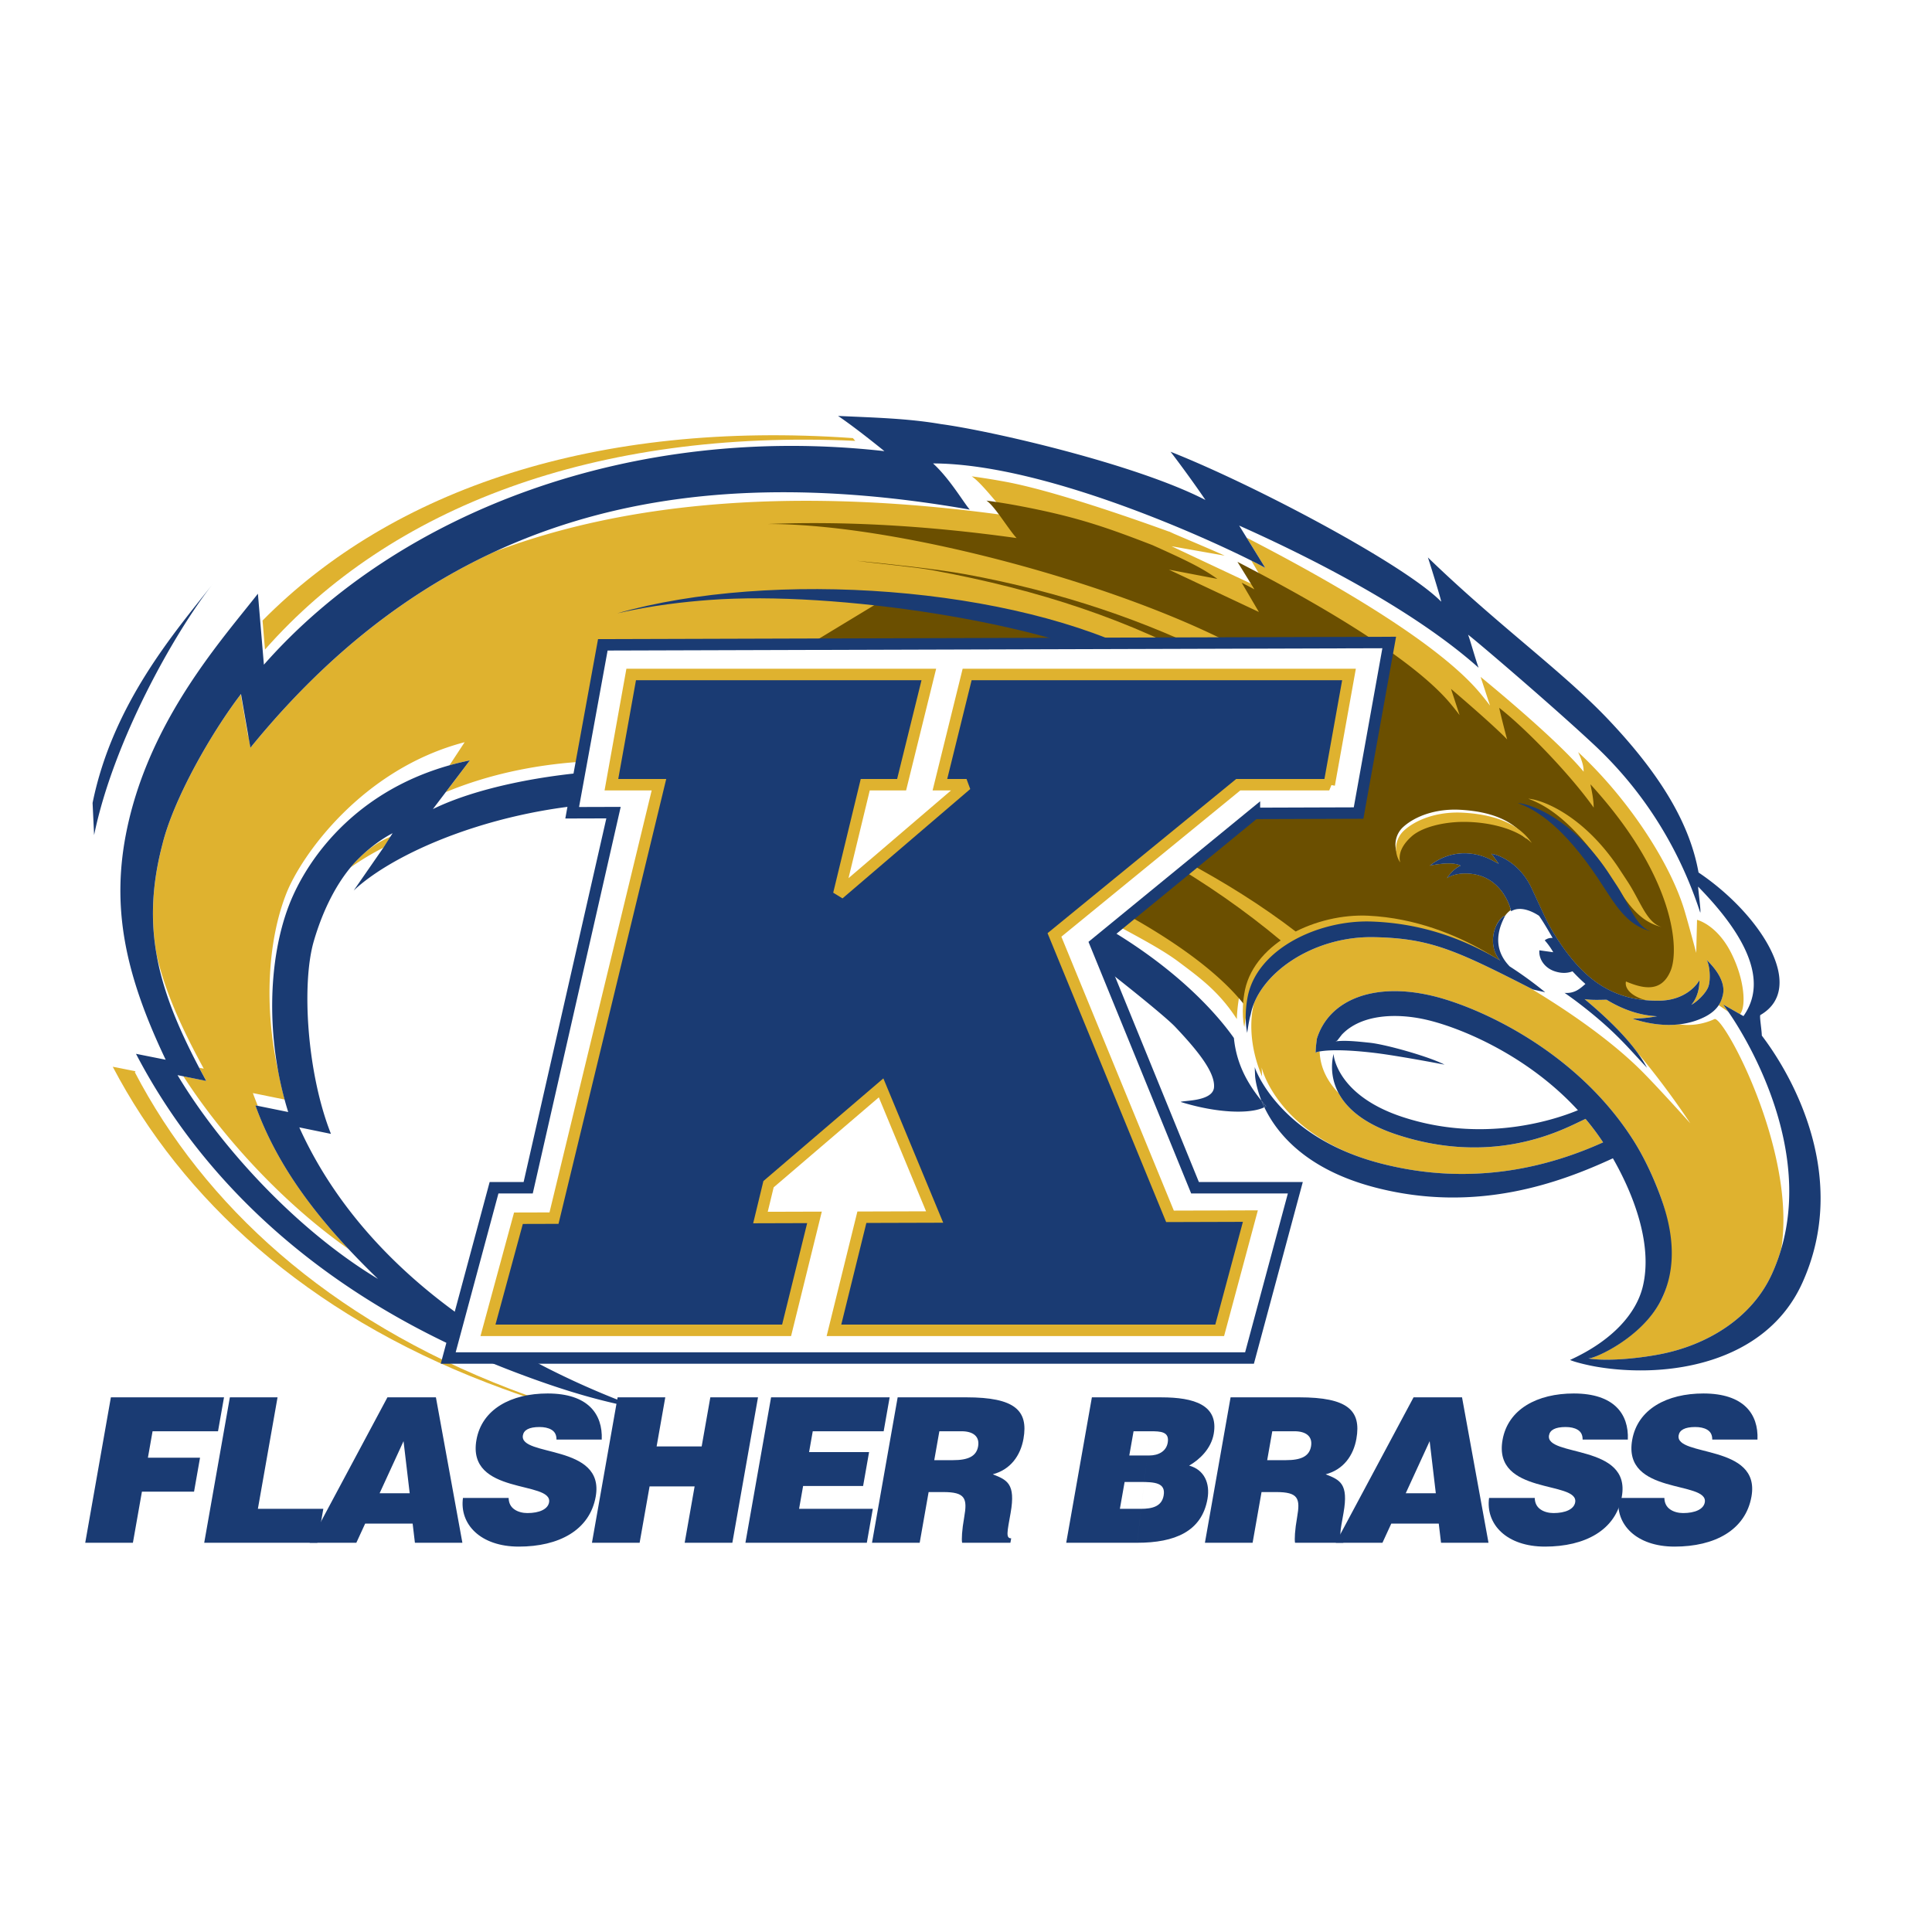 <svg xmlns="http://www.w3.org/2000/svg" width="2500" height="2500" viewBox="0 0 192.756 192.756"><g fill-rule="evenodd" clip-rule="evenodd"><path fill="#fff" d="M0 0h192.756v192.756H0V0z"/><path d="M79.601 41.917c-19.666-.133-38.304 6.608-51.162 18.562l-.671-7.959-5.345 6.708-.971 1.212c-4.509 5.666-9.375 12.661-11.286 21.584-.498 2.327-.753 4.583-.753 6.849 0 4.241.903 8.52 2.777 13.348-1.568-.312-3.423-.684-3.423-.684l2.503 4.799c7.66 14.686 21.119 25.266 39.175 31.283 7.239 2.412 11.317 2.723 13.628 2.963-13.921-5.062-23.344-15.051-29.288-24.449 1.204.248 2.409.494 2.409.494l-1.765-4.457c-1.473-3.717-2.177-8.6-2.177-12.535 0-2.014.172-3.784.544-5.015 1.844-6.093 16.968-12.794 25.978-11.644-.815.096-2.78.479-2.78.479s7.805.337 14.386 1.959c6.581 1.623 14.577 3.967 21.578 7.054 3.113 1.373 12.377 6.026 19.236 10.68l-1.17-2.006s.543.115 2.031 1.119c2.291 1.543 4.635 4.479 4.816 5.037.02.381-.271.492-1.947.854-2.211.477-4.533.877-4.533.877s2.227 2.25 5.643 3.389 5.67 1.232 7.818 1.006c1.873 2.797 5.318 5.889 11.65 7.545 9.492 2.484 17.508.307 23.23-2.064 1.209 2.566 1.854 4.99 1.854 7.01 0 .66-.068 1.277-.207 1.844-.508 2.082-4.379 5.389-6.932 6.369-2.553.982-3.246 1.223-4.057 1.506.941.797 3.336 1.963 4.416 2.355 1.447.525 3.207.852 4.156 1.016 4.365.752 8.793.369 12.65-.879 4.945-1.6 8.594-4.727 10.553-9.043a22.873 22.873 0 0 0 2.084-9.561c0-7.805-3.873-14.24-5.912-17.086 1.111-1.107 1.74-2.547 1.795-4.189.002-.076.004-.154.004-.232 0-4.449-4.164-9.428-8.373-12.515-1.164-4.98-4.15-9.92-9.375-15.445-2.469-2.613-5.457-5.148-8.621-7.834-2.889-2.452-12.404-9.045-14.951-12.57l2.285 5.092c-6.383-4.341-16.873-9.519-23.365-12.082l-8.818-3.481 3.9 5.013c-7.291-2.321-15.512-4.039-18.611-4.453l.096.015c-6.513-.958-16.619-1.473-19.771-1.253.783.521 2.808 1.891 5.069 3.415z" fill="#fff"/><path d="M175.777 103.322c-.014-.635-.258-1.986-.139-2.055 4.699-2.725-.016-10.083-6.174-14.218-.842-4.685-3.568-9.516-8.957-15.214-4.588-4.853-10.998-9.399-18.045-16.218.238.691 1.41 4.497 1.32 4.406-3.605-3.679-18.57-11.625-26.996-14.952.705.905 2.307 3.075 3.48 4.811-6.982-3.6-21.484-6.917-26.401-7.573-3.298-.567-6.643-.644-10.252-.811 1.46.984 3.473 2.578 4.625 3.513-25.075-2.824-48.424 5.994-61.909 21.305l-.244-2.894-.354-4.189c-.651.833-1.419 1.774-2.252 2.821-3.795 4.769-8.878 11.636-10.78 20.513-1.685 7.868-.225 14.647 3.831 23.163l-2.963-.59c6.91 13.248 19.265 24.648 37.503 31.643 2.732 1.049 4.997 1.807 6.98 2.383a58.75 58.75 0 0 0 6.022 1.418c-18.061-6.568-29.139-16.852-34.211-28.105l3.158.648c-2.397-6.053-2.951-14.977-1.71-19.231.764-2.622 1.966-5.291 3.66-7.347 1.127-1.368 2.764-2.677 4.202-3.421l-.924 1.447-2.958 4.272c4.713-4.429 17.487-9.583 31.154-8.679 1.172.078 2.347.192 3.521.359l-5.432 1.205 4.876.856c6.092 1.051 17.597 4.424 24.594 7.51 3.927 1.731 9.521 4.292 16.177 8.81-.719-1.334-1.348-2.682-2.055-3.891 3.459 2.629 7.688 6.041 8.68 7.086 2.363 2.492 4.426 4.918 4.32 6.371-.104 1.455-3.17 1.307-3.326 1.469 3.742 1.158 6.988 1.199 8.344.529 1.244 2.609 4.164 6.199 11.016 7.992 10.117 2.646 18.48-.461 23.76-2.9 2.123 3.705 3.988 8.676 2.979 12.811-.637 2.609-2.938 5.338-7.254 7.307.461.217 1.785.533 2.652.68 7.037 1.191 16.848-.275 20.512-8.348 4.75-10.461-.868-20.539-4.03-24.692z" fill="#fff"/><path d="M48.895 138.01c-18.239-6.994-30.593-18.396-37.504-31.645l.087.018a.809.809 0 0 1-.042-.094l-2.235-.445c6.935 13.219 19.262 24.59 37.405 31.553 3.849 1.477 6.761 2.375 9.269 2.996-1.983-.577-4.248-1.336-6.98-2.383zM84.216 42.539c-25.555-1.803-45.923 5.065-58.899 18.202l.244 2.893c12.52-14.216 32.933-22.017 58.888-20.819a18.971 18.971 0 0 1-.233-.276z" fill="#fff"/><path d="M85.093 43.709c-25.555-1.803-45.923 5.064-58.899 18.202l.244 2.893c12.521-14.216 32.933-22.017 58.888-20.82-.078-.091-.157-.183-.233-.275z" fill="#dfb22f"/><path d="M15.5 121.062c.174 2.615 5.218 7.008 8.67 9.08 6.926 4.154 13.012 5.922 13.012 5.922s-9.401-4.883-12.361-6.926c-2.96-2.044-6.839-5.183-9.321-8.076z" fill="#fff"/><path d="M66.444 80.167l-5.93 1.331c.965-.071 2.346.013 4.02.234l5.432-1.205a46.787 46.787 0 0 0-3.522-.36zM34.97 86.547a26.733 26.733 0 0 1 3.278-1.974l.767-1.108c-1.576.617-2.917 1.714-4.045 3.082zM171.049 101.676a6.325 6.325 0 0 1-3.531.523c-2.453.277-4.564-.557-4.688-.578.02.004 1.074.031 2.498-.23-1.742-.08-3.455-.68-5.043-1.65-.803.018-1.471.047-2.193-.059 2.367 1.975 4.082 3.719 5.238 5.297 3.004 3.549 5.312 7.096 5.312 7.096s-3.189-3.555-4.852-5.217c-2.951-2.951-7.119-5.871-11.121-8.273-7.586-3.878-10.098-4.971-15.586-5.083-5.576-.114-10.541 3.026-11.977 6.618-.533 2.109-.25 4.812.807 7.27l-.035-.891c.031.256 1.82 6.947 11.795 9.557 9.457 2.475 17.258.182 22.27-2.08a25.765 25.765 0 0 0-1.754-2.344l-.744.355c-2.279 1.096-8.861 4.234-18.061 1.223-3.389-1.111-5.045-2.684-5.828-4.148-1.141-1.186-1.842-2.576-1.895-4.154-.107.02-.211.039-.307.064a.864.864 0 0 0-.084.09c-.025-.445.119-1.436.119-1.436 1.207-3.877 5.701-5.689 11.625-4.244 4.625 1.129 14.312 5.488 19.965 14.416 1.062 1.678 1.965 3.625 2.656 5.486 1.191 3.199 1.516 7.666.086 10.436-1.93 3.736-6.717 5.904-7.277 5.812 1.771.289 4.746.049 7.158-.414 4.697-.9 9.178-3.594 11.188-8.021.377-.83.682-1.668.926-2.504 1.555-9.775-5.777-23.32-6.667-22.917z" fill="#dfb22f"/><path d="M172.703 95.042c-1.432-2.812-3.389-3.269-3.389-3.269l-.082 3.294s-.758-2.843-1.174-4.236c-1.441-4.798-5.684-11.24-10.609-15.794.332.692.568 1.378.547 1.952-2.658-3.262-10.275-9.455-10.275-9.455l.938 2.863s-.498-.66-1.049-1.313c-5.047-5.988-18.998-13.243-23.232-15.438l1.857 3.009a44.42 44.42 0 0 0-1.391-.724l1.879 3.196-9.838-4.627 5.301.937c-1.494-.693-6.879-2.925-5.268-2.301 1.609.625-10.166-3.862-16.533-5.058a70.536 70.536 0 0 0-3.442-.554c1.036.671 2.846 3.149 3.692 3.933-20.772-2.906-37.871-1.493-51.266 3.582-8.847 4.093-16.979 10.456-24.383 19.562l-.221-1.261c-.009.013-.02.025-.029.039l-.717-4.101c-2.971 3.896-6.607 10.297-7.765 14.774-.009.036-.097.375-.105.411-1.015 3.98-1.115 7.472-.505 10.868.841 3.656 2.486 7.254 4.685 11.289l-.453-.092c.228.434.461.871.703 1.314l-2.28-.461c3.837 5.965 9.858 12.6 16.5 17.254-4.308-4.605-7.451-9.182-9.318-14.357l.241.049c-.172-.42-.337-.844-.491-1.271l3.167.645a34.707 34.707 0 0 1-.601-2.623c-1.492-6.543-1.083-13.237.77-17.934 1.508-3.824 7.589-12.433 17.791-15.095l-1.515 2.306a28.437 28.437 0 0 1 2.04-.495l-2.406 3.17c8.393-3.485 20.259-4.662 34.681-.432l-1.44.195c.434.169.855.345 1.251.537l-2.463.608c4.366 1.057 9.826 2.614 12.273 3.464 2.602.904 5.784 2.392 8.913 4.008l-1.253-.909c4.595 1.422 8.501 3.091 11.792 4.823l-.564-1.033c4.723 2.591 7.879 4.133 9.949 5.689 2.07 1.555 4.02 2.956 5.785 5.698.027-1.908.854-6.639 2.094-4.674 2.176-3.341 7.1-5.207 11.322-5.064 4.377.148 8.605 1.356 12.852 3.885-.791-.89-.832-2.114-.564-3.009a3.32 3.32 0 0 1 .139-.367c.045-.261.111-.512.215-.74.242-.542.725-.887 1.223-1.11-.303-1.005-1.363-3.138-3.893-3.416-1.629-.178-2.404.42-2.432.447.025-.027.525-.896 1.371-1.26-.855-.494-3.045-.014-3.102.007.098-.037 2.121-1.945 5.23-.974.619.194 1.164.503 1.664.774-.434-.619-.709-.996-.723-.996.369.01 2.711.686 3.98 3.365.285.603 1.004 2.163 1.4 3.004.713 1.512 2.094 3.632 3.523 5.094 2.324 2.377 4.885 3.213 7.785 3.193 2.969-.018 4.055-1.988 4.072-2.064-.016.072.072 1.438-.811 2.475.658-.355 1.475-1.205 1.691-1.795.297-.811.096-2.391-.199-2.72.154.171 2.037 1.835 1.652 3.511-.07.303-.174.666-.418 1.039l.971.672-.514-.734 1.674.959c.626-.717.475-3.44-.9-6.138z" fill="#dfb22f"/><path d="M50.943 138.594c-18.24-6.992-30.594-18.395-37.504-31.643l.087.018c-.016-.029-.029-.062-.042-.094l-2.235-.445c6.935 13.219 19.263 24.588 37.406 31.551 3.848 1.477 6.761 2.377 9.268 2.996-1.984-.575-4.248-1.334-6.98-2.383z" fill="#dfb22f"/><path d="M162.42 88.006l-.99-1.509c-3.545-5.245-7.637-6.731-8.951-6.807 2.002.728 4.594 2.448 7.945 7.419l.975 1.492c1.35 2.099 2.477 3.433 4.475 3.917-1.554-.376-2.147-2.487-3.454-4.512z" fill="#1a3b73"/><path d="M150.73 90.794c-.213-.889-1.236-3.313-3.945-3.61-1.629-.178-2.404.42-2.432.447.025-.027.525-.896 1.371-1.26-.855-.494-3.045-.014-3.102.007.098-.037 2.121-1.945 5.23-.974.619.194 1.164.503 1.664.774-.434-.619-.709-.996-.723-.996.369.01 2.711.686 3.98 3.365.285.603 1.004 2.163 1.4 3.004.713 1.512 2.094 3.632 3.523 5.094 1.973 2.018 4.115 2.922 6.492 3.139-1.283-.338-2.129-1.082-1.967-1.861 1.812.762 3.553 1.082 4.453-1.062.9-2.145.443-9.381-7.996-18.613.092.507.314 1.392.326 2.329-2.195-3.122-6.67-7.813-9.43-9.958.117.554.576 2.388.797 3.156-1.471-1.536-5.602-5.043-5.602-5.043l.855 2.613s-.455-.602-.957-1.198c-4.607-5.467-17.342-12.089-21.207-14.093l1.693 2.747c-.297-.164-.727-.39-1.268-.661l1.715 2.918-8.98-4.225 4.84.924c-1.607-1.148-3.191-1.887-6.467-3.366-4.645-1.795-7.621-2.851-13.434-3.942a64.734 64.734 0 0 0-3.143-.505c.814.528 2.158 2.808 3.008 3.739-8.978-1.256-17.271-1.705-24.874-1.401 14.326-.045 40.258 7.372 50.801 14.577 8.754 5.985 7.311 7.385-2.072 3.192-20.873-9.327-37.768-9.845-37.768-9.845l-11.56 7.005s19.4 2.541 32.824 9.722c11.549 6.178 7.592 6.507-3.863 2.404-17.196-6.159-35.757-7.254-44.303-6.138 7.604.271 20.935 2.017 26.142 3.767-1.317.401-4.687 1.887-6.299 2.267 2.887-.189 35.068 9.687 43.875 21.247a11.1 11.1 0 0 1 .178-1.172c1.049-4.77 7.189-7.54 12.305-7.367 4.377.148 8.605 1.356 12.852 3.885-.791-.89-.832-2.114-.564-3.009.238-.8.758-1.387 1.059-1.445a2.35 2.35 0 0 1 .573-.578z" fill="#6b4f00"/><path d="M136.523 91.361c-5.109-.251-11.256 2.598-12.305 7.368-.455 2.201-.074 3.74-.074 3.74s.172-1.283.346-1.814c.75-4.029 6.156-7.858 12.305-7.733 5.553.113 8.053 1.229 15.852 5.22-.001-.001-6.657-6.317-16.124-6.781z" fill="#dfb22f"/><path d="M150.619 96.418c-1.203-1.24-1.617-2.897-.447-5.05-.299.045-.828.638-1.07 1.449-.268.896-.227 2.119.564 3.009-4.246-2.528-8.475-3.737-12.852-3.885-5.115-.172-11.256 2.598-12.305 7.367-.457 2.201-.074 3.74-.074 3.74s.17-1.283.344-1.814c.752-4.029 6.156-7.858 12.305-7.733 5.555.112 8.055 1.229 15.854 5.221l1.227.275a38.717 38.717 0 0 0-3.546-2.579z" fill="#1a3b73"/><path d="M170.238 95.735c.295.329.496 1.909.199 2.72-.217.59-1.033 1.439-1.691 1.795.883-1.037.795-2.402.811-2.475-.018.076-1.104 2.047-4.072 2.064-2.9.02-5.461-.816-7.785-3.193-1.43-1.462-2.811-3.582-3.523-5.094-.396-.842-1.115-2.402-1.4-3.004-1.27-2.679-3.611-3.354-3.98-3.365.014 0 .289.377.723.996-.5-.271-1.045-.581-1.664-.774-3.109-.971-5.133.938-5.23.974.057-.021 2.246-.501 3.102-.007-.846.364-1.346 1.232-1.371 1.26.027-.027.803-.625 2.432-.447 2.842.312 3.83 2.967 3.971 3.733 1.023-.63 2.385.179 2.793.454.455.66.883 1.392 1.352 2.208a1.104 1.104 0 0 0-.787.236 6.79 6.79 0 0 1 .848 1.188l-1.383-.192c-.074.834.49 1.755 1.549 2.099.67.217 1.24.195 1.756-.002.412.445.842.867 1.289 1.26-.57.498-1.084.965-2.086.893.086.035 1.086.77 1.086.77 4.051 3.049 5.383 4.875 7.145 6.693-1.055-1.969-3.055-4.197-6.225-6.842.723.105 1.391.076 2.193.059 1.588.971 3.301 1.57 5.043 1.65-1.424.262-2.479.234-2.498.23.164.027 3.877 1.508 7.211-.148 1.414-.701 1.703-1.596 1.85-2.227.379-1.677-1.503-3.34-1.658-3.512z" fill="#1a3b73"/><path d="M121.104 66.529l.912-.702c-7.58-3.868-16.217-6.798-25.652-8.528-2.954-.541-7.954-1.062-10.938-1.354 2.637.36 5.638.586 7.666.958 10.582 1.942 19.818 5.011 28.012 9.626z" fill="#6b4f00"/><path d="M127.836 93.875l1.463-.914c-6.744-5.191-15.279-9.578-24.238-13.006-2.805-1.073-7.576-2.758-10.457-3.592 2.525.837 5.388 1.866 7.312 2.603 10.049 3.848 18.713 8.871 25.92 14.909zM100.504 71.305l1.43-.977c-8.068-2.704-18.075-4.518-27.662-4.833-3.002-.099-8.062-.133-11.058.02 2.661-.034 5.702.004 7.762.072 10.755.355 20.743 2.365 29.528 5.718z" fill="#dfb22f"/><path d="M112.963 66.691c.312-.26 1.176-.893 1.635-1.122-13.469-7.086-37.596-8.776-53.011-4.379 3.49-.795 6.706-1.146 9.185-1.331 12.683-.95 33.501 2.314 42.191 6.832z" fill="#1a3b73"/><path d="M93.543 80.814l1.284-1.259c-8.07-2.704-17.929-4.236-27.516-4.551-3.001-.099-8.062-.133-11.057.02 2.661-.034 5.702.004 7.762.072 10.755.356 20.743 2.364 29.527 5.718z" fill="#dfb22f"/><path d="M21.217 58.274c-3.721 4.747-9.962 11.886-11.98 21.837l.151 3.209c1.922-9.368 7.974-20.128 11.829-25.046zM175.777 103.322c-.014-.635-.258-1.986-.139-2.055 4.699-2.725-.016-10.083-6.174-14.218-.842-4.685-3.568-9.516-8.957-15.214-4.588-4.853-10.998-9.399-18.045-16.218.238.691 1.41 4.497 1.32 4.406-3.605-3.679-18.57-11.625-26.996-14.952.705.905 2.307 3.075 3.48 4.811-6.982-3.6-21.484-6.917-26.401-7.573-3.298-.567-6.643-.644-10.252-.811 1.46.984 3.473 2.578 4.625 3.513-25.075-2.824-48.424 5.994-61.909 21.305l-.244-2.894-.354-4.189c-.651.833-1.419 1.774-2.252 2.821-3.795 4.769-8.878 11.636-10.78 20.513-1.685 7.868-.225 14.647 3.831 23.163l-2.963-.59c6.91 13.248 19.265 24.648 37.503 31.643 2.732 1.049 4.997 1.807 6.98 2.383a60.075 60.075 0 0 0 6.022 1.418c-18.061-6.568-29.139-16.852-34.211-28.105l3.158.648c-2.397-6.053-2.951-14.977-1.71-19.231.764-2.622 1.966-5.291 3.66-7.347 1.127-1.368 2.764-2.677 4.202-3.421l-.924 1.447-2.958 4.272c4.713-4.429 17.487-9.583 31.154-8.679 1.172.078 2.347.192 3.521.359l-5.432 1.205-1.308.29c1.358-.097 3.532.109 6.184.566 6.092 1.051 17.597 4.424 24.594 7.51 3.927 1.731 9.521 4.292 16.177 8.81-.719-1.334-1.348-2.682-2.055-3.891 3.459 2.629 8.125 6.379 9.117 7.424 2.363 2.492 3.988 4.58 3.883 6.033-.104 1.455-3.17 1.307-3.326 1.469 3.742 1.158 6.988 1.199 8.344.529a11.654 11.654 0 0 1-.287-.656c-1.48-1.826-2.5-3.762-2.748-6.254-1.223-1.73-8.299-11.375-26.673-17.058 0 0 1.466 1.059 3.615 2.632-3.309-1.55-7.262-3.202-11.024-4.509-2.99-1.04-10.479-3.133-14.973-4.081l4.913-1.214c-8.766-4.256-27.319-2.761-35.776 1.391l3.69-4.861c-10.83 2.213-16.185 9.584-18.065 14.506-2.047 5.356-2.349 13.243-.06 20.579l-3.276-.666c2.266 6.281 6.408 11.68 12.234 17.318-8.19-4.932-15.771-13.266-19.998-20.332l2.861.578c-4.475-8.215-6.664-14.615-4.43-23.38.009-.036.097-.375.105-.411 1.161-4.491 4.818-10.921 7.794-14.813l.938 5.362C44.12 51.069 68.113 45.84 96.756 50.843c-.601-.67-1.966-3.049-3.664-4.606 11.88.027 29.837 8.594 33.142 10.418l-2.602-4.217c8.889 3.968 18.055 8.981 23.889 14.183-.314-.838-.836-2.752-1.051-3.298 1.016.776 8.494 7.171 12.572 10.983 6.389 5.97 9.232 12.586 10.59 16.744.092-.059-.191-2.161-.211-2.591 3.416 3.498 7.145 8.402 4.84 12.419a5.837 5.837 0 0 1-.316.498l-2.016-1.154.529.758c1.006 1.434 9.668 14.361 4.332 26.115-2.01 4.428-6.49 7.121-11.188 8.021-2.412.463-5.387.703-7.158.414.561.092 5.395-2.051 7.277-5.812 1.742-3.482 1.105-7.236-.086-10.436-.691-1.861-1.594-3.809-2.656-5.486-5.652-8.928-15.34-13.287-19.965-14.416-5.924-1.445-10.418.367-11.625 4.244 0 0-.145.99-.119 1.436a.864.864 0 0 1 .084-.09c.455-.119 1.057-.17 1.721-.182 1.27-.023 2.773.109 3.945.246 1.859.213 5.434.863 7.102 1.186-1.477-.777-5.785-2.006-7.461-2.186-.252-.025-.5-.053-.74-.076-1.01-.1-1.918-.158-2.674-.061.1-.045.16-.068.16-.068l.469-.602c1.936-2.051 5.525-2.203 8.656-1.434 3.59.885 10.025 3.664 14.898 8.975-2.828 1.168-9.75 3.211-17.471.682-6.547-2.143-6.922-6.141-6.908-6.32-.021.238-1.68 5.453 6.332 8.078 9.199 3.012 15.781-.127 18.061-1.223l.744-.355a25.627 25.627 0 0 1 1.754 2.344c-5.012 2.262-12.812 4.555-22.27 2.08-9.975-2.609-12.457-9.35-12.488-9.605l.039.938c.01.104.09 1.076.633 2.428.152.188.307.375.469.561-.055.033-.119.064-.182.096 1.244 2.609 4.164 6.199 11.016 7.992 10.117 2.646 18.48-.461 23.76-2.9 2.123 3.705 3.988 8.676 2.979 12.811-.637 2.609-2.938 5.338-7.254 7.307.461.217 1.785.533 2.652.68 7.037 1.191 16.848-.275 20.512-8.348 4.749-10.461-.869-20.539-4.031-24.692z" fill="#1a3b73"/><path d="M125.857 109.814c.084.211.18.43.287.656.062-.031.127-.062.182-.096a20.152 20.152 0 0 1-.469-.56z" fill="#1a3b73"/><path d="M145.68 80.792c-2.389-.131-4.441.616-5.637 1.676a2.379 2.379 0 0 0-.416 3.119c-.238-.984.369-1.861 1.115-2.522.965-.856 2.984-1.384 4.996-1.388 2.303-.004 5.055.593 6.57 2.034-1.119-1.64-3.187-2.73-6.628-2.919z" fill="#fff"/><path d="M145.965 81.083c-2.475-.136-4.6.637-5.838 1.735a2.467 2.467 0 0 0-.43 3.229c-.246-1.018.383-1.927 1.154-2.611 1-.886 3.09-1.433 5.172-1.437 2.387-.004 5.234.613 6.805 2.105-1.16-1.698-3.299-2.826-6.863-3.021zM165.873 92.518c-1.998-.485-3.125-1.818-4.475-3.917l-.975-1.492c-3.352-4.971-5.943-6.691-7.945-7.419 1.314.076 5.406 1.562 8.951 6.807l.99 1.509c1.308 2.025 1.901 4.136 3.454 4.512z" fill="#dfb22f"/><path d="M164.82 92.948c-1.998-.485-3.125-1.819-4.475-3.918l-.975-1.492c-3.352-4.971-5.943-6.691-7.945-7.419 1.316.077 5.406 1.563 8.951 6.808l.99 1.509c1.308 2.024 1.902 4.135 3.454 4.512z" fill="#1a3b73"/><path d="M125.154 81.152l10.391-.034 3.057-17.016-78.458.232-3.057 16.755 4.124-.012-8.513 37.423h-3.407l-4.573 16.99h79.946l4.572-16.99h-10.008c-1.189-2.938-9.941-24.357-9.941-24.357l15.867-12.991z" fill="#fff" stroke="#1a3b73" stroke-width="1.143" stroke-miterlimit="2.613"/><path fill="#1a3b73" stroke="#dfb22f" stroke-width="1.143" stroke-miterlimit="2.613" d="M132.617 78.289l1.973-10.997H96.491l-2.716 10.997h2.655L83.685 89.198l2.641-10.909h3.628l2.715-10.997H62.974L61 78.289h4.744l-10.471 43.244-3.548.01-3.04 11.184h29.794l2.782-11.27-5.39.016.805-3.325 11.23-9.611 5.343 12.885-7.259.021-2.787 11.284h38.486l3.061-11.397-8.02.024-11.527-28.076 18.338-14.989h9.076z"/><path d="M131.027 133.932h-.682l-.428 1.264-.434-1.264h-.682v2.135h.422v-1.723h.012l.555 1.723h.248l.557-1.723h.01v1.723h.422v-2.135zm-2.453 0h-1.633v.412h.602v1.723h.424v-1.723h.607v-.412z" fill="#fff"/><path fill="#1a3b73" d="M13.26 153.922l.9-5.098h5.2l.597-3.386h-5.2l.465-2.641h6.53l.598-3.385H11.063l-2.559 14.51h4.756zM31.662 153.922l.596-3.385h-6.529l1.962-11.125h-4.757l-2.559 14.51h11.287z"/><path d="M40.876 148.984h-3.003l2.388-5.199.615 5.199zm-5.324 4.938l.881-1.914h4.736l.227 1.914h4.736l-2.641-14.51h-4.837l-7.759 14.51h4.657zM60.036 143.623c.104-2.539-1.367-4.596-5.397-4.596-3.628 0-6.562 1.553-7.105 4.637-.978 5.543 7.633 4.031 7.246 6.227-.121.686-.975 1.068-2.164 1.068-.464 0-.946-.121-1.287-.361-.36-.242-.575-.625-.583-1.15H46.19c-.361 2.621 1.743 4.857 5.572 4.857 3.991 0 7.08-1.633 7.674-4.998.931-5.279-7.65-3.93-7.267-6.105.092-.525.609-.828 1.657-.828.463 0 .873.082 1.183.264.311.18.519.482.511.986h4.516v-.001zM63.816 153.922l.992-5.623h4.494l-.992 5.623h4.757l2.559-14.51H70.87l-.864 4.897h-4.495l.864-4.897h-4.756l-2.56 14.51h4.757zM86.484 153.922l.597-3.385h-7.356l.401-2.277h5.986l.597-3.387h-5.986l.366-2.076h7.075l.597-3.385H76.93l-2.559 14.51h12.113zM93.72 142.797h2.217c1.108 0 1.829.484 1.649 1.512-.178 1.008-1.029 1.371-2.5 1.371h-1.875l.509-2.883zm.382 6.066c2.217 0 2.429.625 2.095 2.52-.228 1.289-.271 2.217-.206 2.539h4.816l.08-.443c-.564 0-.391-.645-.057-2.539.516-2.922-.348-3.285-1.781-3.85 1.775-.463 2.77-1.875 3.064-3.547.498-2.822-.863-4.131-5.7-4.131H89.56L87 153.922h4.757l.892-5.059h1.453zM113.715 147.855c1.512 0 2.605.08 2.383 1.352-.191 1.088-1.121 1.33-2.291 1.33h-2.076l.473-2.682h1.511zm1.055-5.058c1.008 0 1.932.02 1.732 1.148-.15.848-.91 1.27-1.857 1.27h-1.975l.426-2.418h1.674l-1.318 11.125c3.77 0 6.447-1.129 7.02-4.373.277-1.572-.33-2.922-1.832-3.326 1.029-.584 2.189-1.672 2.453-3.164.508-2.881-1.957-3.646-5.223-3.646h-6.932l-2.561 14.51h7.074l1.319-11.126zM126.936 142.797h2.217c1.109 0 1.83.484 1.648 1.512-.178 1.008-1.027 1.371-2.498 1.371h-1.875l.508-2.883zm.38 6.066c2.219 0 2.43.625 2.096 2.52-.227 1.289-.27 2.217-.205 2.539h4.816l.078-.443c-.564 0-.391-.645-.057-2.539.516-2.922-.348-3.285-1.779-3.85 1.775-.463 2.77-1.875 3.064-3.547.498-2.822-.863-4.131-5.701-4.131h-6.852l-2.561 14.51h4.758l.891-5.059h1.452z" fill="#1a3b73"/><path d="M143.252 148.984h-3.002l2.387-5.199.615 5.199zm-5.324 4.938l.881-1.914h4.736l.227 1.914h4.736l-2.641-14.51h-4.836l-7.76 14.51h4.657zM175.344 143.623c.105-2.539-1.365-4.596-5.396-4.596-3.629 0-6.562 1.553-7.105 4.637-.979 5.543 7.633 4.031 7.244 6.227-.121.686-.975 1.068-2.162 1.068-.465 0-.947-.121-1.287-.361-.359-.242-.574-.625-.584-1.15h-4.555c-.361 2.621 1.744 4.857 5.572 4.857 3.992 0 7.08-1.633 7.674-4.998.932-5.279-7.65-3.93-7.266-6.105.092-.525.609-.828 1.656-.828.465 0 .873.082 1.184.264.311.18.52.482.512.986h4.513v-.001z" fill="#1a3b73"/><path d="M162.41 143.623c.105-2.539-1.365-4.596-5.396-4.596-3.627 0-6.562 1.553-7.105 4.637-.979 5.543 7.633 4.031 7.246 6.227-.121.686-.975 1.068-2.164 1.068-.463 0-.947-.121-1.287-.361-.359-.242-.574-.625-.582-1.15h-4.557c-.359 2.621 1.744 4.857 5.574 4.857 3.99 0 7.08-1.633 7.672-4.998.932-5.279-7.65-3.93-7.266-6.105.092-.525.609-.828 1.658-.828.463 0 .871.082 1.182.264.311.18.52.482.512.986h4.513v-.001z" fill="#1a3b73"/></g></svg>